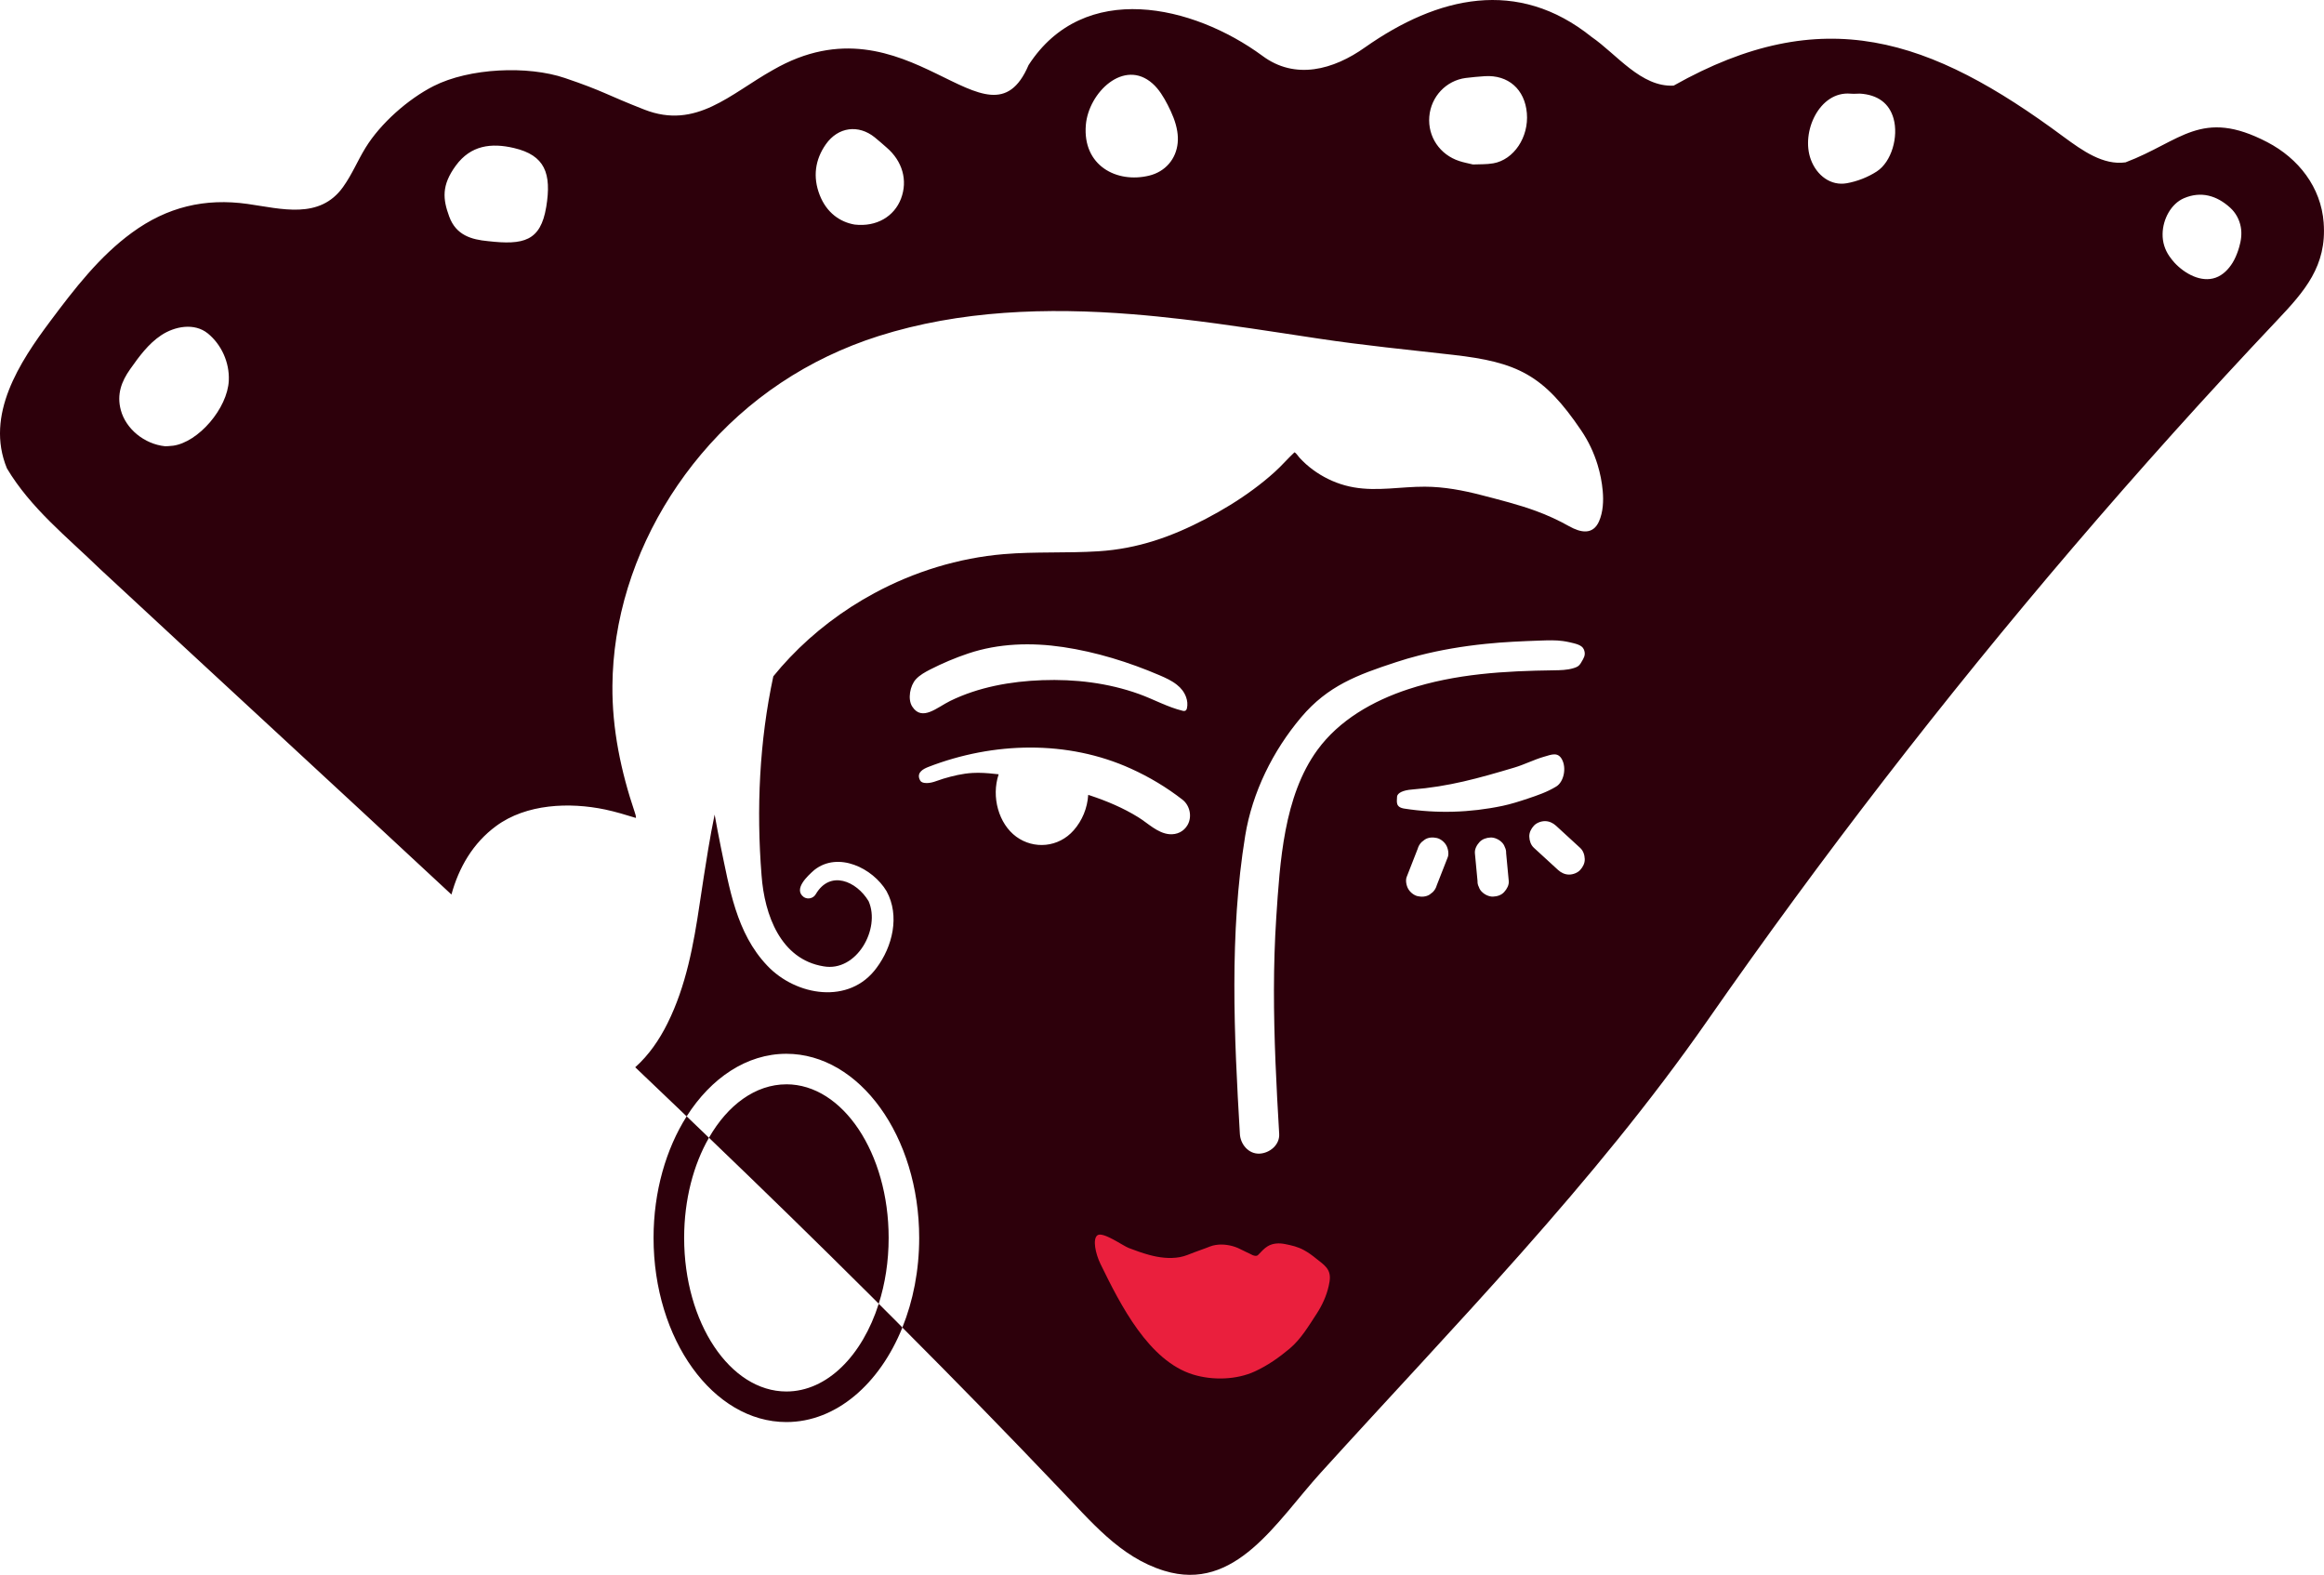 <?xml version="1.0" encoding="UTF-8"?>
<svg id="Layer_1" data-name="Layer 1" xmlns="http://www.w3.org/2000/svg" viewBox="0 0 1000 677.51">
  <defs>
    <style>
      .cls-1 {
        fill: #2d000b;
      }

      .cls-2 {
        fill: #ea1f3d;
      }
    </style>
  </defs>
  <path class="cls-1" d="m999.86,95.83c-1.13-15.31-10.85-27.68-24.22-34.65-28.45-14.85-37.21-.32-61.04,8.67-9.61,1.34-18.52-5.04-26.53-10.91-57.76-42.85-103.81-58.2-167.9-22.11-14.01.77-24.54-13.54-35.33-20.95-31.78-25.52-66.15-17.51-97.46,4.48-13.58,9.67-30.12,14.2-44.24,3.61-29.73-21.81-76.72-32.79-100.56,4.04-17.37,40.65-51.73-31.55-109.98,2.09-18.33,10.23-32.98,25.8-55.34,17.05-16.42-6.41-17.45-7.92-34.17-13.58-16.02-5.45-41.18-4.32-56.52,3.46-10.94,5.55-22.87,16.08-29.28,26.53-3.61,5.89-5.66,11.24-9.66,16.87-10.1,14.16-26.59,9.36-41.07,7.31-18.37-2.59-34.6,1.26-49.77,12.35-13.95,10.17-24.67,24.07-35.01,37.89-13.35,17.81-28.26,40.56-18.8,63.52,10.23,17.17,26.01,29.63,39.9,43.14,50.39,46.8,101.01,93.32,151.37,140.2,3.16-11.56,9.23-22.13,19.25-29.48,12.99-9.57,31.55-10.3,46.9-7.09,4.49.96,8.88,2.29,13.24,3.63.02-.83-.21-1.54-.47-2.31-5.98-17.69-9.82-35.95-9.65-54.66.06-6.96.64-13.93,1.71-20.82,4.48-28.73,17.47-56.07,36.42-78.62,20.06-23.88,46.16-41.29,76.36-50.9,35.11-11.15,72.77-12.34,109.29-9.4,7.11.56,14.22,1.3,21.3,2.12,19.69,2.29,39.26,5.42,58.87,8.37,19.22,2.9,38.49,4.79,57.75,6.98,27.68,3.14,38.98,8.56,55.19,32.57,3.07,4.53,5.42,9.5,7.01,14.69,1.13,3.69,1.88,7.46,2.22,11.3.39,4.27.17,9.08-1.6,13.09-2.63,5.92-7.88,4.87-12.84,2.09-4.59-2.58-9.38-4.78-14.35-6.6-7.56-2.76-15.49-4.74-23.3-6.77-7.97-2.07-16.17-3.63-24.46-3.65-10.23-.04-20.4,2.07-30.57.28-5.1-.88-9.98-2.76-14.37-5.42-2.18-1.32-4.25-2.84-6.15-4.53-.94-.86-1.86-1.75-2.71-2.67-.7-.73-1.41-2.01-2.28-2.46-2.93,2.73-5.53,5.79-8.52,8.48-2.93,2.65-6.02,5.15-9.21,7.5-6.39,4.72-13.22,8.88-20.29,12.58-14.8,7.77-29.41,12.96-46.37,14.03-13.52.86-27.1.09-40.6,1.22-19.57,1.64-38.68,7.56-55.83,16.81-13.52,7.3-25.85,16.66-36.33,27.68-2.48,2.59-4.85,5.3-7.11,8.09-6,27.94-7.33,57.12-5.06,85.61,1.24,17.07,8.24,36.16,26.64,39.15,14.25,2.58,24.69-16.15,19.41-28.05-5.21-8.63-16.53-13.52-22.73-2.97-1.05,1.79-3.37,2.35-5.11,1.26-4.68-3.37,1.54-9.1,4.51-11.7,10.27-8.1,25.14-.81,31.08,9.16,5.79,10.59,2.54,23.79-4.29,32.94-11.68,16.04-34.71,12.13-47.05-.92-13.41-14.07-16.3-33.56-20.04-51.31-.92-4.57-1.79-9.12-2.61-13.69-1.03,4.95-1.94,9.89-2.76,14.85-1.3,7.82-2.5,15.63-3.67,23.47-2.61,17.56-5.81,35.33-13.84,51.47-3.48,7.01-7.97,13.63-13.9,18.92,2.86,2.71,5.72,5.43,8.56,8.16,3.18,3.01,6.36,6.05,9.53,9.1.06.06.13.11.19.17,1.28,1.22,2.56,2.46,3.84,3.7,10.47-16.49,25.84-26.93,42.91-26.93,31.51,0,57.16,35.54,57.16,79.22,0,13.99-2.63,27.13-7.24,38.55,22.66,22.7,45.11,45.67,67.26,68.95,13.9,14.37,26.23,29.8,45.39,35.69,30.71,9.42,48.23-21.08,67.34-42.14,57.5-63.39,117.47-124.31,166.47-194.62,49.02-70.34,101.5-138.28,157.22-203.47,28.45-33.3,57.75-65.89,87.85-97.72,11.9-12.58,21.44-23.41,20.04-41.97ZM74.41,191.76c-1.34.19-2.71.19-3.35.23-8.97-.92-16.9-7.47-19.07-15.55-1.82-6.77.28-12.34,4.02-17.62,3.84-5.45,7.86-10.94,13.33-14.57,5.85-3.89,14.33-5.49,20.12-.77,5.75,4.7,9.35,12.39,8.99,20.25-.54,11.94-13.07,26.55-24.05,28.04Zm160.62-102.69c-2.43,14.7-9.74,16.43-25.1,14.67-7.03-.66-13.71-2.52-16.64-10.59-2.71-7.41-3.44-13.35,2.88-21.94,6.37-8.67,15.14-9.85,25.01-7.52,13.26,3.12,16.25,10.83,13.86,25.38Zm152.67-3.61c-2.9,7.63-10.49,12.26-19.99,11.15-6.17-1.07-12.02-5-15.02-12.75-2.99-7.71-1.99-15.17,2.67-21.79,5.27-7.48,14.03-8.61,21.04-2.97,1.75,1.39,3.4,2.91,5.11,4.38,6.83,5.85,9.16,14.14,6.19,21.98Zm119.06-24.05c-.66,7.05-5.36,12.45-12.26,14.14-13.97,3.42-28.73-4.29-27.27-21.79,1.15-13.93,16.42-28.71,28.69-17.83,2.78,2.46,4.79,5.81,6.54,9.21,1.82,3.55,3.46,7.3,4.1,11.32.28,1.71.34,3.37.19,4.95Zm135.76,8.86c-2.93.51-5.98.36-8.73.49-2.14-.53-4.02-.86-5.85-1.47-8.41-2.73-13.63-10.51-12.92-19.12.71-8.59,7.22-15.51,15.66-16.62,2.71-.34,5.43-.58,8.16-.77,10.13-.66,17.28,5.62,18.16,15.91.88,10.29-5.57,20.04-14.5,21.59Zm-249.99,233.71c-2.07-3.2-.92-9.03,1.56-11.73,1.69-1.84,3.95-3.08,6.19-4.23,5.27-2.69,10.74-5,16.34-6.88,13.12-4.4,27.21-4.78,40.84-2.76,14.18,2.11,28.32,6.49,41.48,12.13,2.6,1.11,5.28,2.33,7.46,4.08,1.75,1.37,3.16,3.08,3.97,5.34.55,1.52.73,3.22.36,4.79-.07.3-.17.6-.39.83-.34.36-.92.38-1.41.26-6.58-1.6-12.5-4.96-18.84-7.24-13.37-4.79-27.49-6.45-41.63-5.94-13.52.49-27.38,2.95-39.6,8.93-5.6,2.73-12.11,8.97-16.32,2.43Zm76.62,38.27c-.3-.09-.6-.19-.9-.28-.36,5.77-2.61,11.09-6.22,15.21-6.51,7.45-17.17,8.33-24.75,2.78-7.56-5.55-10.79-17.13-7.58-26.78.02-.02.02-.04.04-.06-1.41-.17-2.82-.32-4.23-.43-.75-.06-1.5-.11-2.26-.15-1.58-.08-3.16-.09-4.74,0-4.31.24-8.52,1.26-12.62,2.48-2.61.79-5.42,2.24-8.22,1.79-.43-.08-.88-.21-1.24-.47-.43-.34-.68-.85-.86-1.37-.9-2.76,1.73-4.17,3.91-5.02,27.96-10.83,59.91-11.64,87.21.77,7.84,3.55,15.33,8.03,22.11,13.31,3.2,2.48,4.25,7.31,2.22,10.87-1.62,2.86-4.61,4.27-7.86,3.99-5.13-.47-9.23-4.76-13.43-7.33-6.45-3.99-13.43-6.92-20.59-9.31Zm97.7-19.57c-14.48,19.88-16.1,48.27-17.68,71.98-.68,10.38-.98,20.8-1,31.21-.02,20.68,1.03,41.35,2.26,61.99.26,4.72-4.1,8.25-8.46,8.46-4.76.21-8.22-4.06-8.46-8.46-2.5-42.5-4.57-86.1,2.29-128.31,3.05-18.67,11.94-36.63,24.16-51.05,11.41-13.46,24.07-18.15,40.69-23.6,3.29-1.09,6.6-2.05,9.97-2.91,9.38-2.41,18.97-3.99,28.6-4.98,7.9-.83,15.78-1.15,23.71-1.43,3.2-.11,6.41-.23,9.57.21.92.13,1.9.3,2.9.53,2.29.56,5.27,1.05,6.11,3.06.62,1.49.53,2.73-.36,4.29-1.37,2.39-1.6,3.08-4.25,3.84-2.63.77-5.43.83-8.18.87-21.17.28-42.5,1.47-62.77,8.14-15.16,4.98-29.73,13.28-39.11,26.17Zm56.11,46.12c-1.56,4.01-3.14,8.03-4.72,12.05-.32,1.15-.88,2.12-1.73,2.97-.45.34-.9.7-1.35,1.05-1.52.98-3.46,1.07-5.19.68-1.6-.38-3.2-1.69-4-3.1-.79-1.35-1.28-3.65-.68-5.17,1.56-4.02,3.14-8.05,4.72-12.07.32-1.13.88-2.12,1.73-2.95.45-.36.9-.71,1.35-1.05,1.52-1,3.46-1.07,5.17-.68,1.62.36,3.22,1.69,4.02,3.08.79,1.35,1.28,3.65.68,5.19Zm24.28,14.97c-1.2,1.34-3.01,1.9-4.76,1.97-1.67.08-3.57-.81-4.74-1.97-.66-.6-1.13-1.32-1.39-2.16-.43-.79-.62-1.65-.58-2.58-.38-4.01-.75-7.99-1.13-11.98-.15-1.75.83-3.52,1.97-4.76,1.22-1.32,3.01-1.9,4.76-1.97,1.67-.08,3.59.81,4.76,1.97.66.6,1.11,1.33,1.39,2.16.41.81.6,1.67.56,2.59.38,3.99.75,7.97,1.13,11.98.17,1.75-.83,3.5-1.97,4.74Zm-.75-37.06c-13.93,2.93-28.19,3.35-42.21,1.17-3.87-.6-3.2-2.93-3.14-5.04.06-1.75,2.76-2.88,6.32-3.16,15.95-1.26,28.66-4.83,44.17-9.46,4.32-1.28,8.52-3.46,12.82-4.68,3.12-.88,5.89-2.18,7.69,1.24,1.96,3.69.77,9.57-2.48,11.58-3.85,2.37-8.1,3.82-12.26,5.21-3.59,1.2-7.24,2.37-10.91,3.14Zm33.45,27.58c-1.13,1.24-3.1,1.97-4.76,1.97-1.79,0-3.44-.77-4.74-1.97-3.48-3.18-6.96-6.36-10.42-9.55-1.32-1.2-1.9-3.01-1.97-4.76-.08-1.79.79-3.46,1.97-4.74,1.13-1.24,3.1-1.97,4.76-1.97,1.79,0,3.44.77,4.76,1.97,3.46,3.18,6.94,6.36,10.4,9.55,1.32,1.2,1.9,3.01,1.97,4.76.08,1.79-.79,3.46-1.97,4.74Zm127.62-300.52c-3.87,2.5-8.44,4.27-12.88,5.06-6.84,1.24-12.94-3.27-15.49-10.19-4.38-11.83,3.69-29.52,17.09-28.34,1.35.11,2.71,0,4.08-.02,7.63.49,12.58,4.16,14.42,10.7,2.2,7.82-.83,18.65-7.22,22.79Zm155.92,32.62c-.13.47-.28.92-.43,1.39-.62,1.82-1.37,3.59-2.35,5.21-1.77,2.88-4.23,5.38-7.31,6.47-6.24,2.24-13.37-1.73-17.75-6.47-.77-.87-1.5-1.77-2.16-2.73-1.97-2.86-2.99-6.07-2.93-9.63.09-6.34,3.65-12.99,9.2-15.36,7.31-3.12,14.1-1.18,19.89,4.1,2.33,2.11,3.95,5.02,4.55,8.27.55,3.01.13,5.89-.7,8.74ZM338.38,466.5c-13.31,0-25.27,8.91-33.32,22.98,23.39,22.43,46.6,45.07,69.63,67.99,1.13,1.13,2.29,2.28,3.42,3.42,2.75-8.59,4.27-18.2,4.27-28.34,0-36.42-19.74-66.06-44-66.06Z"/>
  <path class="cls-2" d="m572.11,551.28c-.1.64-.23,1.3-.37,1.94-.96,4.31-2.83,8.35-5.19,11.98-3.55,5.43-6.8,10.94-11.63,15.01-4.63,3.89-9.47,7.26-14.87,9.76-7.93,3.7-18.36,3.97-26.73,1.37-18.95-5.85-31.1-29.73-39.8-47.57-2.22-4.63-3.39-10.66-1.36-12.28,2.31-1.84,10.97,4.46,13.54,5.43,2.92,1.13,5.85,2.18,8.86,2.99,4.26,1.15,8.75,1.72,13.11.94,2.2-.4,4.23-1.31,6.32-2.11,1.74-.66,3.51-1.28,5.25-1.92.86-.32,1.67-.7,2.56-.93s1.77-.37,2.68-.43c3.07-.19,6.47.51,9.24,1.96.89.47,1.8.89,2.71,1.32.42.2.85.39,1.27.6.45.22.9.49,1.36.68.19.08.38.13.58.18.53.13,1.13.17,1.57-.17.08-.06.16-.14.23-.21,1.27-1.3,2.51-2.75,4.06-3.67,2.31-1.37,4.98-1.42,7.49-.92,2.9.58,5.51,1.17,8.17,2.65,1.85,1.02,3.58,2.27,5.23,3.63,1.47,1.21,3.17,2.32,4.39,3.85,1.41,1.77,1.67,3.71,1.32,5.94Z"/>
  <path class="cls-1" d="m388.3,571.11c-9.78,24.26-28.49,40.69-49.92,40.69-31.53,0-57.16-35.54-57.16-79.24,0-20.01,5.4-38.34,14.25-52.29.51.47,1.02.96,1.5,1.45,2.71,2.58,5.4,5.17,8.09,7.77-6.66,11.56-10.68,26.63-10.68,43.08,0,36.44,19.72,66.08,44,66.08,17.51,0,32.66-15.44,39.73-37.74l.32.32c2.05,2.03,4.08,4.06,6.13,6.11.77.79,1.56,1.56,2.33,2.35.47.47.94.96,1.41,1.43Z"/>
</svg>